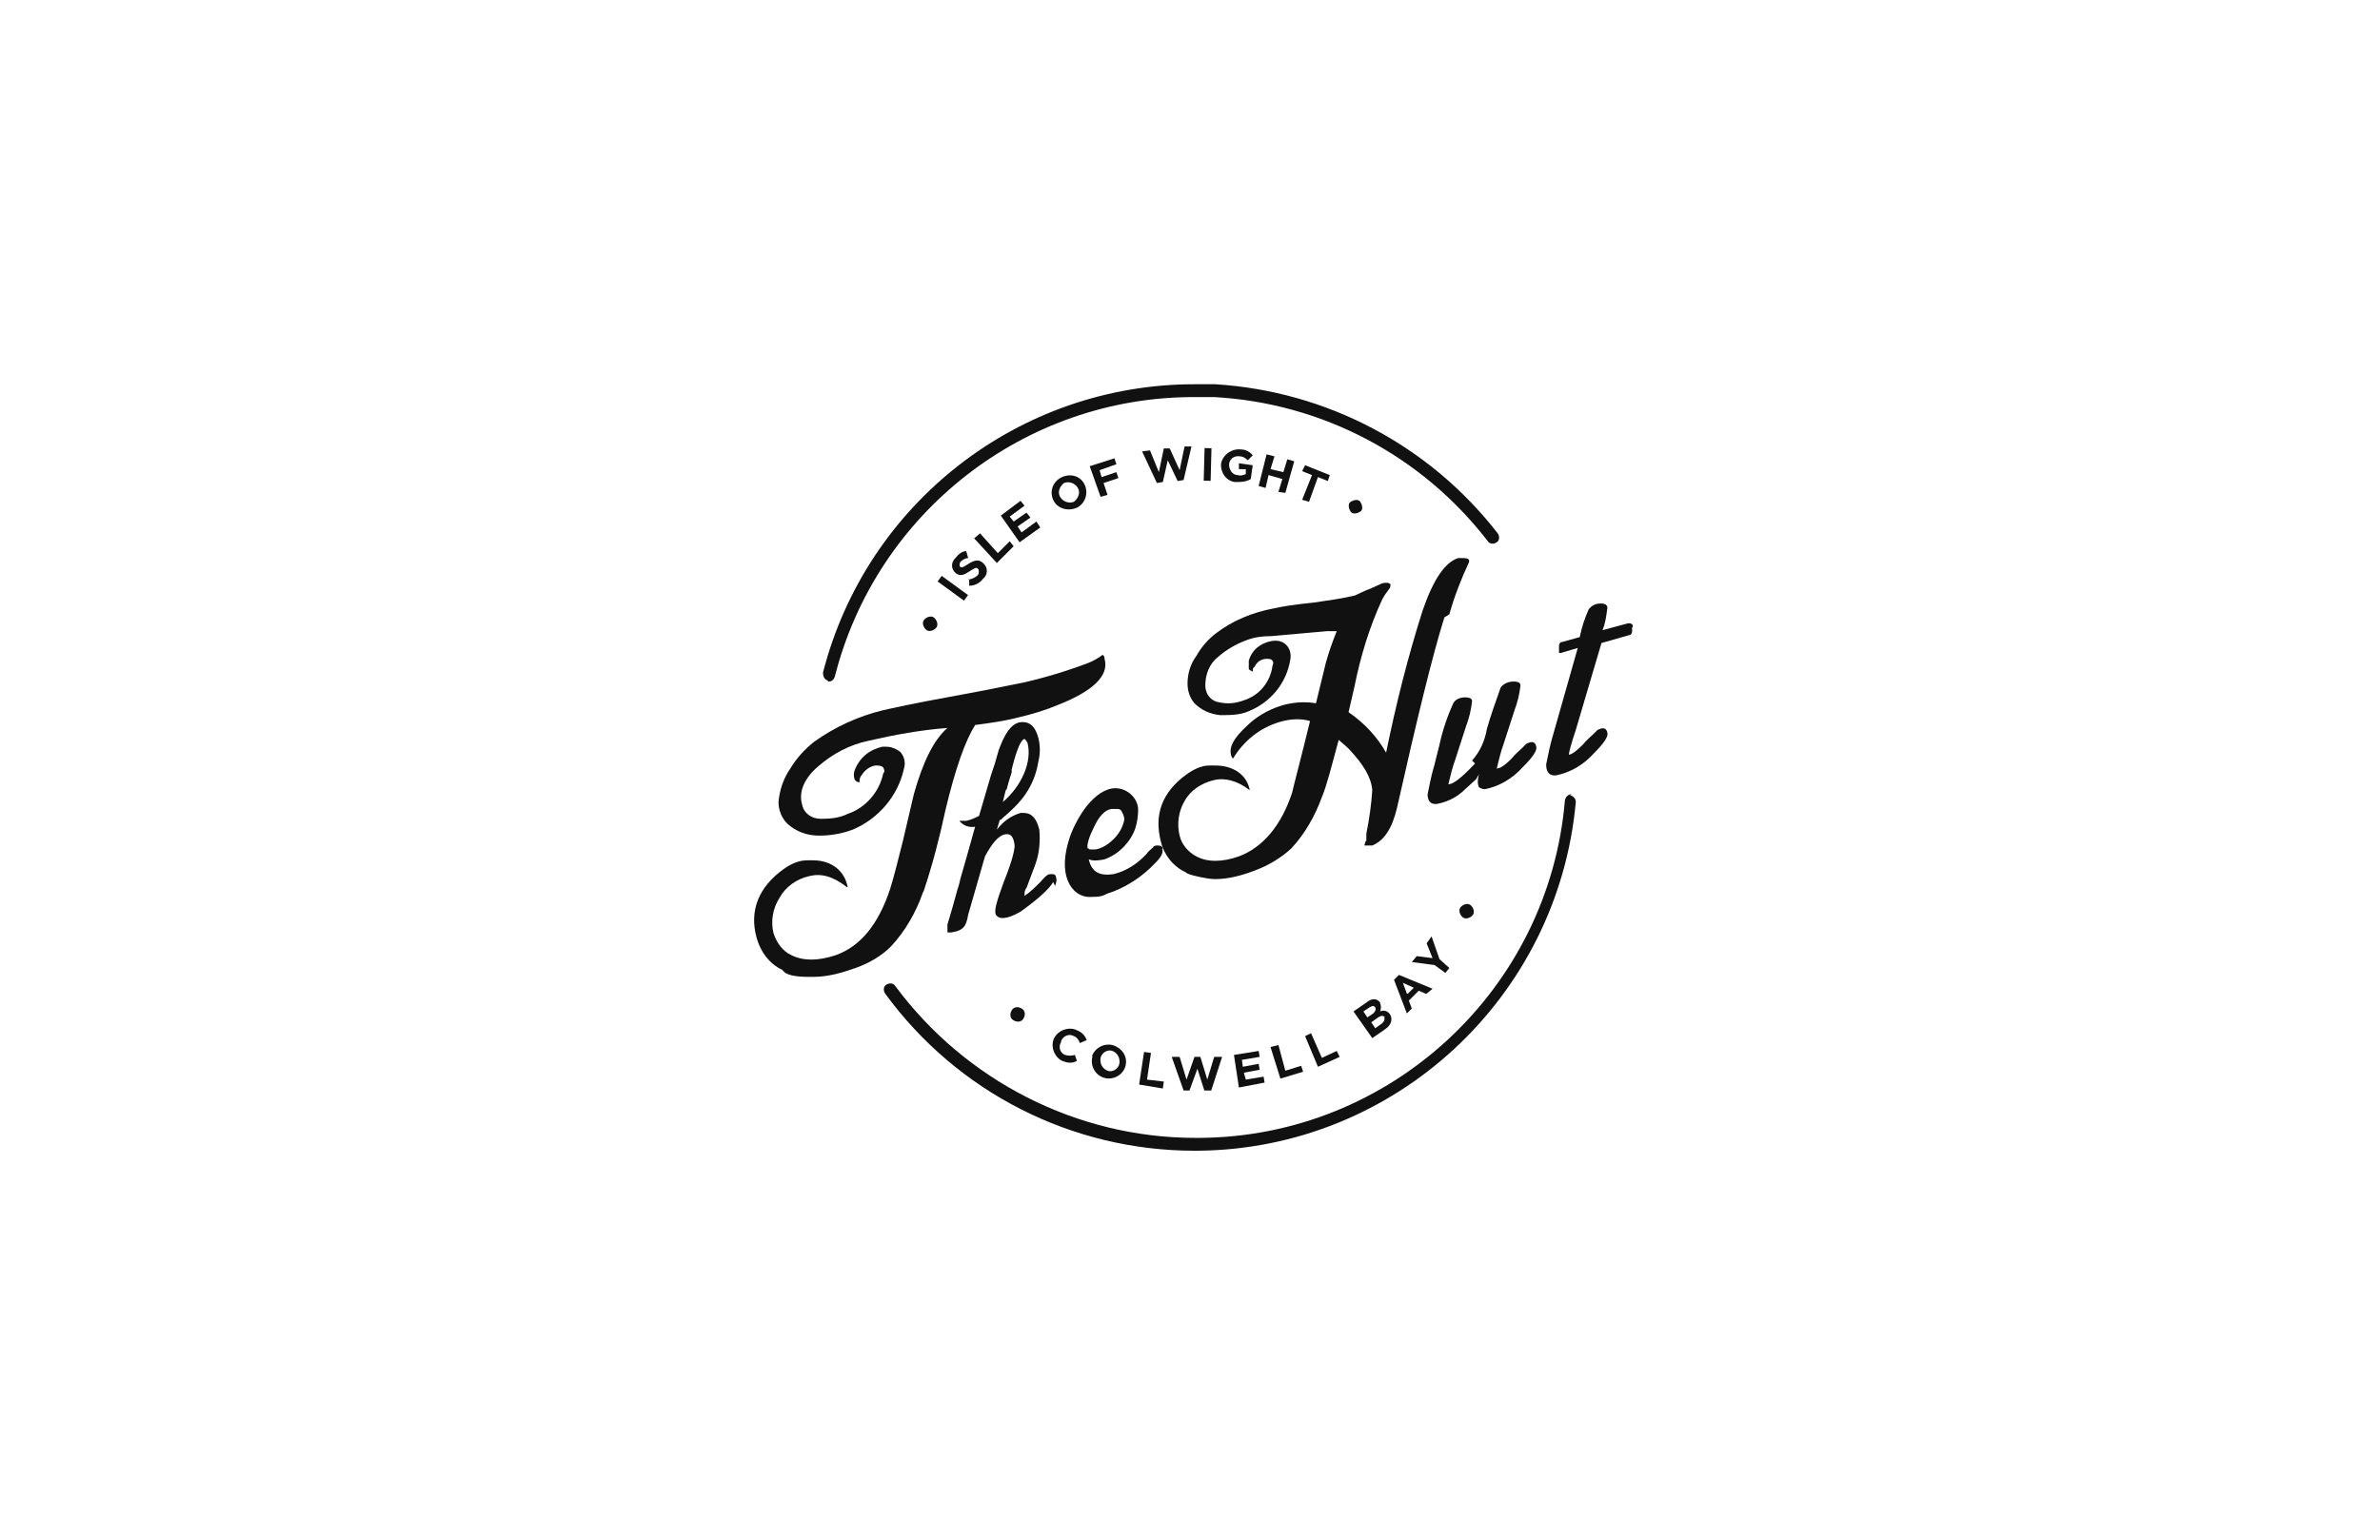 <?xml version="1.0" encoding="UTF-8"?>
<svg xmlns="http://www.w3.org/2000/svg" id="Layer_1" version="1.1" viewBox="0 0 240.9 155.9">
  <defs>
    <style>
      .st0 {
        fill: #111;
      }
    </style>
  </defs>
  <g>
    <path class="st0" d="M83.8,69s0,0,.1,0c.3,0,.5-.2.6-.5,4.2-16.6,19.2-28.3,36.3-28.3.7,0,1.4,0,2.1,0,10.9.6,21,5.9,27.7,14.6.2.3.6.3.9.1.3-.2.3-.6.1-.9,0,0,0,0,0,0-6.9-8.9-17.3-14.4-28.6-15.1-.7,0-1.4,0-2.1,0-17.7,0-33.2,12-37.6,29.2,0,.3.1.7.5.8,0,0,0,0,0,0"></path>
    <path class="st0" d="M159.1,80.4c-.3,0-.6.2-.7.6-1.6,19.2-17.7,34.1-37,34.2h-.4c-12,0-23.3-5.8-30.4-15.4-.2-.3-.6-.3-.9-.1-.3.2-.3.6-.1.9,7.3,10,18.9,15.9,31.3,15.9h.4c19.9-.2,36.4-15.5,38.2-35.3,0-.3-.2-.6-.6-.7"></path>
    <path class="st0" d="M102.4,102.3c-.2.3-.2.8.2,1,.3.2.8.2,1-.2.2-.3.2-.8-.2-1-.3-.2-.8-.2-1,.2"></path>
    <path class="st0" d="M107.4,105.4c.2-.5.8-.8,1.3-.5,0,0,0,0,0,0,.3.1.5.4.6.7l.7-.3c-.2-.5-.5-.8-1-1-.8-.4-1.9,0-2.3.8,0,0,0,0,0,0h0c-.4.8,0,1.9.8,2.3,0,0,0,0,0,0,.5.2,1,.3,1.5,0l-.2-.6c-.3.1-.7.1-1,0-.5-.2-.7-.8-.4-1.3,0,0,0,0,0,0h0Z"></path>
    <path class="st0" d="M110.6,106.9h0c-.3.9.2,1.9,1.1,2.2,0,0,0,0,0,0,.9.3,1.9-.2,2.2-1.1,0,0,0,0,0,0h0c.3-1-.3-1.9-1.3-2.2-.9-.2-1.8.3-2.1,1.2M113.3,107.7h0c-.1.5-.7.9-1.2.7,0,0,0,0,0,0-.5-.2-.8-.7-.7-1.3,0,0,0,0,0,0h0c.1-.5.7-.9,1.2-.7,0,0,0,0,0,0,.5.2.8.7.7,1.3,0,0,0,0,0,0"></path>
  </g>
  <polygon class="st0" points="117.8 109.5 116.1 109.3 116.5 106.6 115.8 106.5 115.3 109.8 117.7 110.2 117.8 109.5"></polygon>
  <polygon class="st0" points="122.2 109.3 121.5 107 120.9 107 120.1 109.3 119.4 107 118.6 107 119.8 110.4 120.4 110.4 121.2 108.2 121.9 110.4 122.6 110.4 123.7 107 122.9 107 122.2 109.3"></polygon>
  <polygon class="st0" points="127.4 106.4 124.9 106.8 125.4 110.1 128 109.6 127.9 109 126.1 109.3 125.9 108.6 127.5 108.3 127.4 107.7 125.8 108 125.7 107.3 127.5 107 127.4 106.4"></polygon>
  <polygon class="st0" points="129.4 105.8 128.6 106 129.6 109.2 131.9 108.5 131.7 107.9 130.1 108.4 129.4 105.8"></polygon>
  <polygon class="st0" points="132.7 104.6 132.1 104.9 133.4 108 135.6 107 135.3 106.4 133.8 107.1 132.7 104.6"></polygon>
  <path class="st0" d="M139.7,101.5h0c-.3-.4-.8-.5-1.4,0l-1.3.9,1.9,2.7,1.3-.9c.6-.4.8-1,.5-1.5h0c-.2-.3-.6-.5-1-.3.1-.3.1-.6,0-.8M138,102.4l.6-.4c.3-.2.5-.2.6,0h0c.1.2,0,.4-.2.6l-.6.4-.4-.6ZM140.1,103h0c.1.2,0,.4-.2.6l-.7.5-.4-.6.7-.5c.3-.2.5-.2.7,0"></path>
  <path class="st0" d="M144.4,100.6l.6-.5-3.4-1.4-.5.5,1.3,3.4.5-.5-.3-.8,1-1,.7.3ZM142.4,100.6l-.4-1.1,1.1.5-.6.6Z"></path>
  <polygon class="st0" points="146.3 98.5 146.7 98 145.7 97.1 144.9 94.8 144.4 95.5 145 97 143.4 96.8 142.9 97.4 145.2 97.7 146.3 98.5"></polygon>
  <g>
    <path class="st0" d="M147.8,91.9c-.2.3,0,.8.3,1,.3.2.8,0,1-.3s0-.8-.3-1h0c-.3-.2-.8,0-1,.3"></path>
    <path class="st0" d="M93.5,62.8c-.2.3,0,.8.3,1,.3.2.8,0,1-.3.2-.3,0-.8-.3-1-.3-.2-.8,0-1,.3"></path>
  </g>
  <rect class="st0" x="96.1" y="57.9" width=".7" height="3.3" transform="translate(-8.5 102.4) rotate(-53.9)"></rect>
  <path class="st0" d="M98.1,58.6v.7c.6,0,1.1-.3,1.4-.7.5-.4.5-1.1.1-1.5,0,0,0,0-.1-.1h0c-.4-.4-.9-.3-1.5.1-.5.3-.6.4-.8.3h0c-.1-.1-.1-.3,0-.5.2-.2.5-.4.8-.4l-.2-.7c-.4,0-.8.3-1.1.7-.4.4-.5,1,0,1.5,0,0,0,0,0,0h0c.5.4.9.2,1.5-.2.5-.3.6-.4.8-.2h0c.1.1.1.4,0,.6-.3.3-.6.4-1,.5"></path>
  <polygon class="st0" points="102.6 55.3 102.2 54.8 101 56 99.2 54 98.6 54.5 100.9 57 102.6 55.3"></polygon>
  <polygon class="st0" points="105.3 53.4 104.9 52.8 103.4 53.9 103 53.3 104.3 52.4 103.9 51.9 102.6 52.8 102.2 52.3 103.7 51.2 103.3 50.7 101.3 52.2 103.2 54.9 105.3 53.4"></polygon>
  <path class="st0" d="M107.5,48.3c-.9.4-1.3,1.4-.9,2.3,0,0,0,0,0,0h0c.4.9,1.5,1.2,2.4.8.8-.4,1.2-1.4.8-2.3h0c-.4-.9-1.4-1.2-2.3-.8,0,0,0,0,0,0M108.7,50.8c-.5.2-1.1,0-1.4-.5,0,0,0,0,0,0h0c-.3-.5,0-1.1.4-1.4,0,0,0,0,0,0,.5-.2,1.1,0,1.4.5,0,0,0,0,0,0h0c.3.5,0,1.1-.4,1.4,0,0,0,0,0,0"></path>
  <polygon class="st0" points="112.8 46.4 110.3 47.2 111.4 50.3 112.1 50.1 111.7 48.9 113.2 48.4 113 47.8 111.5 48.3 111.3 47.6 113 47 112.8 46.4"></polygon>
  <polygon class="st0" points="119.2 48.7 119.8 48.6 120.6 45.2 119.9 45.2 119.4 47.6 118.4 45.4 117.8 45.4 117.3 47.8 116.4 45.6 115.6 45.7 117.1 48.9 117.7 48.8 118.2 46.6 119.2 48.7"></polygon>
  <rect class="st0" x="120.5" y="46.6" width="3.3" height=".7" transform="translate(72.1 167.9) rotate(-88.5)"></rect>
  <path class="st0" d="M124.4,47.1c0-.6.5-1,1.1-.9.3,0,.6.2.8.4l.5-.5c-.3-.4-.8-.6-1.2-.6-.9-.1-1.8.5-2,1.4,0,0,0,0,0,0h0c-.1.9.5,1.8,1.4,1.9,0,0,0,0,.1,0,.5,0,1,0,1.5-.3l.2-1.4-1.4-.2v.6c0,0,.7,0,.7,0v.5c-.3.1-.5.2-.8.1-.6,0-.9-.6-.9-1.1,0,0,0,0,0,0h0Z"></path>
  <polygon class="st0" points="128.2 46 127.4 49.2 128.1 49.4 128.4 48.1 129.8 48.5 129.4 49.8 130.1 49.9 131 46.7 130.3 46.5 129.9 47.8 128.6 47.5 129 46.2 128.2 46"></polygon>
  <polygon class="st0" points="132.5 50.8 133.4 48.3 134.4 48.7 134.6 48.1 132.1 47.1 131.8 47.7 132.8 48.1 131.8 50.6 132.5 50.8"></polygon>
  <g>
    <path class="st0" d="M137.8,51.7c.2-.3,0-.8-.2-1-.3-.2-.8,0-1,.2-.2.3,0,.8.2,1,0,0,0,0,0,0,.3.2.8,0,1-.2"></path>
    <path class="st0" d="M93.5,90.2c.9-2.7,1.6-5.4,2.2-8.2,1-4.2,2-7,3-8.6,1.5-.2,3-.4,4.5-.8,1.3-.3,2.6-.7,3.8-1.2,3.6-1.4,5.3-3,4.8-4.7,0-.1,0-.3-.2-.4,0,0,0,0,0,0,0,0,0,0,0,0-.4.3-.9.6-1.4.8-2.1.8-4.4,1.5-6.6,2l-4,.8-3.2.6c-3.9.7-6.1,1.2-7,1.4-2.5.6-4.9,1.7-7,3.2-1,.8-1.8,1.7-2.4,2.7-.7,1-1.1,2.2-1.2,3.4,0,.8.3,1.6.9,2.2.9.8,2,1.2,3.2,1.2,1.2,0,2.3-.2,3.4-.6,2.6-1.1,4.6-3.4,5.2-6.2.2-.6,0-1.3-.4-1.7-.4-.3-.9-.5-1.4-.5-.1,0-.2,0-.4,0-1.3.3-2.3,1.1-2.8,2.4-.1.3-.1.6,0,.9.1.2.3.3.5.3,0,0,0,0,0,0,0,0,0,0,0,0,0-.2,0-.5.2-.7.3-.5.8-.9,1.4-1,.3,0,.6,0,.8.2.1.2.2.4,0,.6-.4,1.9-1.8,3.5-3.6,4.1-.8.4-1.7.5-2.7.5-.9,0-1.7-.5-1.9-1.4-.4-1.3.2-2.7,1.6-3.9,1.5-1.3,3.2-2.2,5.1-2.6,2.6-.6,5.3-1.1,8-1.3-1.4,1.2-2.5,3.5-3.4,6.7l-1.1,4.7c-.5,2-.9,3.6-1.3,4.9-1.2,3.6-3,5.8-5.5,6.7-1.8.6-3.3.6-4.5,0-.9-.4-1.5-1.3-1.8-2.2-.3-1.2-.1-2.5.6-3.6.6-1.1,1.7-1.9,3-2.2,1.2-.3,2.4,0,3.8,1.1,0,0,0,0,.1,0,0,0,0,0,0,0-.3-1.6-1.6-2.7-3.5-2.7s-.4,0-.6,0c-.9,0-1.7.4-2.4.9-2.5,1.8-3.5,4.2-2.7,7,.4,1.4,1.3,2.6,2.6,3.2.3.5,1.2.7,2.7.7s.2,0,.4,0c1.5,0,2.9-.4,4.3-.9,1.4-.5,2.6-1.2,3.6-2.2,1.4-1.5,2.5-3.4,3.2-5.4"></path>
    <path class="st0" d="M106.8,89.7c.1-.4.2-.6.1-.8,0-.4-.3-.4-.4-.4,0,0-.1,0-.2,0,0,0-.2,0-.3.1-.3.2-.5.5-.7.7-.5.5-1,1-1.6,1.4,0,0,0,0,0,0,0-.3,0-.6.2-.8l.9-2.4c.4-1.1.5-2.3.4-3.5-.3-1.2-.8-1.7-1.6-1.7s-.2,0-.3,0c-1,.3-1.8.9-2.4,1.7l.3-1h.1c.4-.4.8-.7,1.2-1.1,1.4-1.3,2.3-2.9,2.6-4.8.2-.8.2-1.6,0-2.4-.3-1.1-.8-1.6-1.6-1.6h0c-.9,0-1.6.8-2.2,2.3l-.2.5-.4,1.4-.4,1.2-1.2,4.1c-.4.2-.8.4-1.3.5-.2,0-.4,0-.7,0,0,0,0,0,0,0,0,0,0,0,0,0,.4.5,1,.7,1.6.6-.7,2.5-1.2,4.3-1.5,5.3-.1.5-.2.8-.3,1.1-.3,1.1-.6,2.2-1,3.5,0,.4,0,.7,0,.8,0,0,.2,0,.2,0,0,0,.2,0,.2,0,1.3-.2,1.5-.7,1.7-1.8l1.7-5.9c.7-1.3,1.3-2,1.9-2.2.7-.2,1,.2,1.1,1.1,0,.3-.1,1.2-1.1,3.7-.7,1.9-1,2.9-.8,3.3.3.5,1.1.5,2.5-.3,1.8-1.3,2.9-2.3,3.3-3M101.9,79.9c.2-.8.4-1.4.5-1.7,0-.1,0-.2,0-.3,0,0,0,0,0,0,.6-2.4,1-3,1.3-3.1,0,0,0,0,0,0,0,0,.2.2.3.4.5,1.9-.6,4.4-2.5,6l.3-1.2Z"></path>
    <path class="st0" d="M117.7,86c0-.3-.2-.4-.5-.4-.2,0-.4,0-.5.2-.2.2-.5.4-.6.6-.9,1-2.1,1.8-3.4,2.1-1.4.2-2.2-.2-2.5-1.5.5.2,1.1.1,1.6,0,1.4-.5,2.6-1.7,3.1-3.1.2-.6.3-1.3.3-1.9,0-1.2-1.1-2.2-2.3-2.2h0c-1,0-2,.7-2.9,1.8-.7.9-1.3,2-1.7,3.1-.6,1.8-.7,3.3-.2,4.5.4,1,1.3,1.7,2.4,1.6.5,0,1,0,1.5-.3,1.9-.6,3.6-1.7,5-3.2.6-.6.8-1.1.6-1.4M110.1,85.9c-.1-.2,0-.9.6-2.1.5-1.1,1.1-1.8,1.8-1.9.2,0,.3,0,.5,0,.2,0,.4,0,.5.2.2.3.3.6.3.9h0c-.2,1-.8,1.8-1.6,2.4-.4.3-.8.5-1.3.6-.1,0-.3,0-.4,0-.2,0-.3,0-.3-.1"></path>
    <path class="st0" d="M146.7,62.2c.5-1.8,1.2-3.6,2-5.3,0,0,0-.2,0-.2-.1-.2-.5-.2-.7-.2-.1,0-.3,0-.4,0-1.3.4-2.5,2.1-3.6,5.3-1.5,4.7-2.7,9.5-3.7,14.4-.9-1.6-2.2-3-3.8-4.1l.6-2.6c.6-3,1.5-6,2.8-8.8.2-.4.5-.8.8-1.2,0-.1.1-.3,0-.4,0,0-.2-.1-.3-.1-.2,0-.4,0-.6.1l-1.1.5c-.6.2-1.1.5-1.6.7-1.3.3-2.7.5-4.1.7-2,.2-3.2.4-4.1.6-2.1.4-4.1,1.2-5.8,2.5-.8.6-1.5,1.4-2,2.3-.6.8-.9,1.8-.9,2.8,0,.7.2,1.4.7,2,.7.7,1.6,1.1,2.6,1.2,1,0,2,0,2.9-.4,2.2-.9,3.8-2.8,4.2-5.2.1-.5,0-1.1-.4-1.5-.4-.4-.9-.5-1.5-.4-1.1.2-2,.9-2.3,2,0,.3,0,.5,0,.8,0,.1.2.2.4.3,0,0,0,0,0,0,0,0,0,0,0,0,0-.2,0-.4.2-.5.2-.5.7-.8,1.2-.8.2,0,.5,0,.6.2.1.1.1.3,0,.5-.2,1.6-1.3,3-2.9,3.5-.8.3-1.6.4-2.5.2-.8-.1-1.4-.8-1.4-1.7,0-1.1.4-2.2,1.3-2.9.8-.7,1.8-1.3,2.9-1.7.8-.3,1.6-.4,2.5-.4l5.6-.5h1c-.4,1-.8,2.1-1.1,3.2l-1,4.1c-1.2-.2-2.5-.1-3.7.3-1.2.4-2.4,1.1-3.3,2-1.3,1.2-1.8,2.1-1.6,2.9,0,.1.1.3.2.4,0,0,0,0,0,0,0,0,0,0,0,0,1.1-1.8,2.7-3.1,4.7-3.7,1-.3,2.1-.4,3.1-.1-1,4.1-1.6,6.3-1.8,7.2-1.1,3.4-3,5.6-5.4,6.5-1.7.6-3.2.6-4.3,0-.8-.4-1.5-1.2-1.7-2.1-.3-1.2-.1-2.5.5-3.5.6-1.1,1.7-1.8,2.9-2.1,1.1-.3,2.4,0,3.7,1,0,0,0,0,0,0,0,0,0,0,0,0-.3-1.6-1.7-2.5-3.5-2.5-.2,0-.4,0-.6,0-.8,0-1.6.4-2.3.9-2.5,1.8-3.3,4.1-2.6,6.8.3,1.3,1.2,2.5,2.5,3.1.2.2.6.3,1.5.5.5.1,1,.2,1.5.2h0c1.4,0,2.8-.4,4.1-.9,1.3-.5,2.5-1.2,3.6-2.2,1.4-1.5,2.4-3.3,3.1-5.2.5-1.2,1-3.2,1.7-5.8.3.3.6.5.9.8l.2.2c1.4,1.5,2.2,2.8,2.3,4.1-.1,1.5-.3,2.9-.6,4.4v.7c-.1,0-.2.5-.2.5,0,0,0,0,0,0,.3,0,.5,0,.8,0,1.2-.5,2-1.7,2.5-3.8,2-8.9,3.6-15.5,4.8-19.3"></path>
    <path class="st0" d="M149.3,77.3c-1.6,1.7-2.3,2.1-2.7,2.1.2-.8.4-1.7.7-2.5l1.1-3.4c.3-.8.5-1.6.6-2.5,0-.1,0-.4-.7-.4h0c-.5,0-1,.2-1.2.6-.6,1.3-1.1,2.8-1.4,4.2l-.5,2c-.3,1-.5,2-.7,3,0,.7.3,1,.8,1s0,0,.1,0c1.1-.2,2.1-.7,2.9-1.5l1.1-1h0s.3-.5.3-.5c-.2.7-.1,1.1,0,1.3.1.1.4.2.6.2,0,0,0,0,0,0,1.5-.3,2.8-1.1,3.8-2.2,1-1,1.5-1.7,1.4-2.1-.1-.5-.4-.6-1-.3h0c-.1.1-.2.2-.4.4-.3.3-.7.6-1.1,1.1-.8.8-1.2,1-1.5,1,.2-.8.4-1.7.7-2.5l1.1-3.4c.3-.8.5-1.6.6-2.5,0-.1,0-.4-.7-.4h0c-.5,0-1,.2-1.3.6-.5,1.4-1,2.8-1.4,4.2-.2,1.2-.7,2.3-1.5,3.2"></path>
    <path class="st0" d="M165,63.1c0,0-.1,0-.2,0l-2.6.7h0c0,0,0,0,0,0,.3-.7.4-1.5.5-2.3,0-.1-.1-.4-.6-.4s0,0-.1,0c-.5,0-.9.2-1.2.6-.4.9-.7,1.8-.9,2.8l-1.8.5c-.2,0-.3.2-.3.4v.4c0,.2,0,.2,0,.3,0,0,.1,0,.2,0l1.7-.5-2.5,8.8c-.3,1-.5,2-.7,3,0,.7.3,1.1.8,1.1s.1,0,.2,0c1.5-.3,2.8-1.1,3.8-2.2,1-1,1.5-1.7,1.4-2.1-.1-.5-.4-.6-1-.3h0c-.1.1-.2.2-.4.4-.3.3-.7.6-1.1,1.1-.8.8-1.2,1-1.4,1,0-.2.2-1,.7-2.5l2.6-8.8,2.8-.8c.2,0,.3-.2.3-.4v-.4c.1,0,.1-.2,0-.3"></path>
  </g>
</svg>
